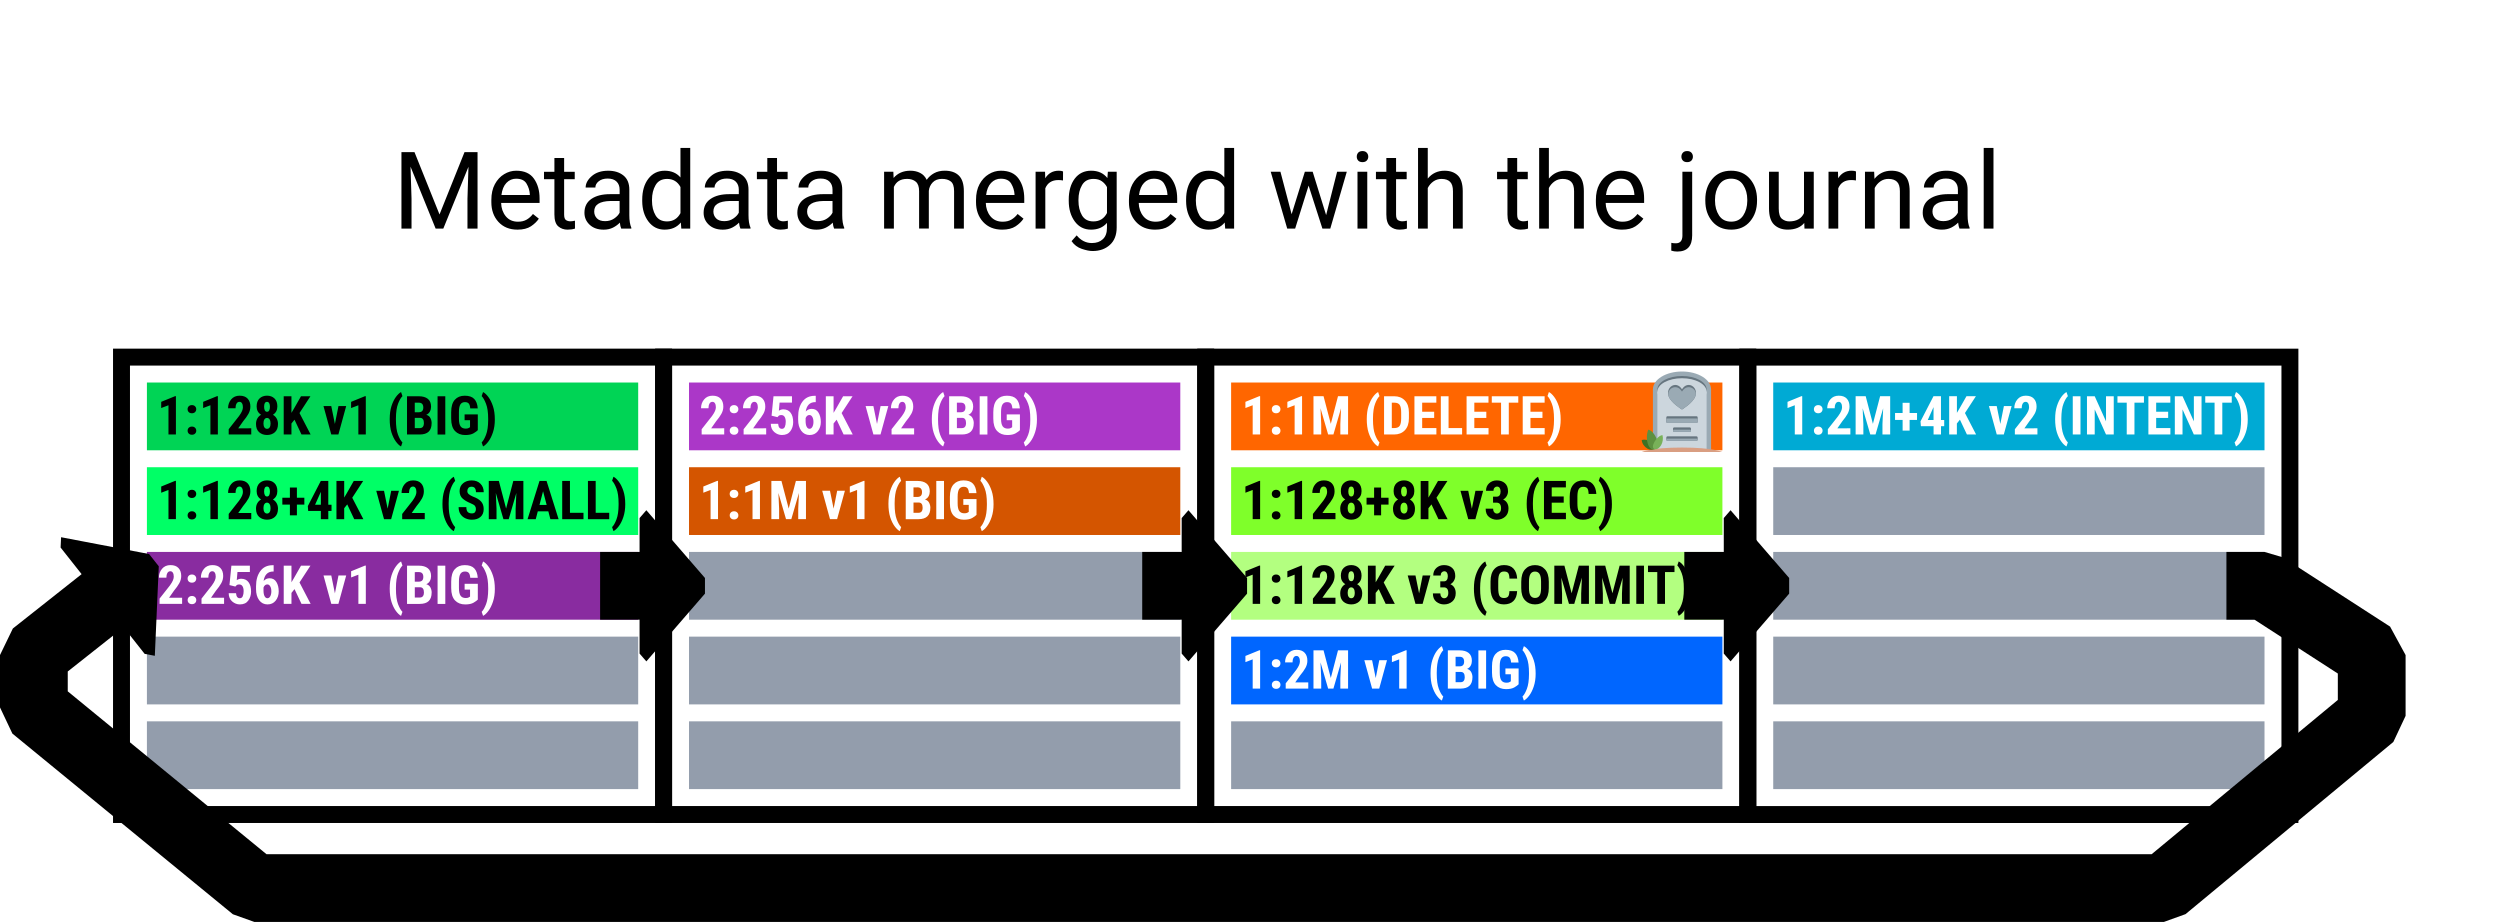 <?xml version="1.0" encoding="UTF-8" standalone="no"?>
<!-- Created with Inkscape (http://www.inkscape.org/) -->

<svg
   width="147.573mm"
   height="54.421mm"
   viewBox="0 0 147.573 54.421"
   version="1.1"
   id="svg1"
   xml:space="preserve"
   xmlns="http://www.w3.org/2000/svg"
   xmlns:svg="http://www.w3.org/2000/svg"><defs
     id="defs1"><marker
       style="overflow:visible"
       id="Triangle"
       refX="0"
       refY="0"
       orient="auto-start-reverse"
       markerWidth="0.2"
       markerHeight="0.4"
       viewBox="0 0 1 1"
       preserveAspectRatio="none"><path
         transform="scale(0.5)"
         style="fill:context-stroke;fill-rule:evenodd;stroke:context-stroke;stroke-width:1pt"
         d="M 5.77,0 -2.88,5 V -5 Z"
         id="path135" /></marker></defs><g
     id="layer1"
     transform="translate(106.245,-352.12)"><path
       id="path31"
       style="fill:none;stroke:#000000;stroke-width:1;stroke-dasharray:none;stroke-opacity:1"
       d="m -99.073,373.2 h 32 v 27 h -32 z" /><path
       id="path62"
       style="fill:none;stroke:#000000;stroke-width:1;stroke-dasharray:none;stroke-opacity:1"
       d="m -67.073,373.2 h 32 v 27 h -32 z" /><rect
       style="opacity:1;fill:#939dac;fill-opacity:1;stroke:none;stroke-width:1.041;stroke-dasharray:none"
       id="rect82"
       width="29"
       height="4"
       x="-1.573"
       y="379.7" /><rect
       style="opacity:1;fill:#939dac;fill-opacity:1;stroke:none;stroke-width:1.041;stroke-dasharray:none"
       id="rect83"
       width="29"
       height="4"
       x="-1.573"
       y="384.7" /><path
       id="path82"
       style="fill:none;stroke:#000000;stroke-width:1;stroke-dasharray:none;stroke-opacity:1"
       d="M -3.073,373.2 H 28.927 v 27 H -3.073 Z" /><path
       id="path67"
       style="fill:none;stroke:#000000;stroke-width:1;stroke-dasharray:none;stroke-opacity:1"
       d="m -35.073,373.2 h 32 v 27 H -35.073 Z" /><rect
       style="opacity:1;fill:#00d455;fill-opacity:1;stroke:none;stroke-width:1.041;stroke-dasharray:none"
       id="rect52"
       width="29"
       height="4"
       x="-97.573"
       y="374.7" /><path
       d="m -95.861,375.506 v 2.26 h -0.439 v -1.724 l -0.429,0.164 v -0.366 l 0.822,-0.335 z m 0.691,2.037 q 0,-0.104 0.068,-0.172 0.07,-0.07 0.188,-0.07 0.116,0 0.184,0.07 0.07,0.068 0.07,0.172 0,0.102 -0.07,0.172 -0.068,0.068 -0.184,0.068 -0.118,0 -0.188,-0.068 -0.068,-0.07 -0.068,-0.172 z m -0.002,-1.268 q 0,-0.104 0.068,-0.172 0.07,-0.07 0.188,-0.07 0.116,0 0.184,0.07 0.07,0.068 0.07,0.172 0,0.102 -0.07,0.172 -0.068,0.068 -0.184,0.068 -0.118,0 -0.188,-0.068 -0.068,-0.07 -0.068,-0.172 z m 1.787,-0.769 v 2.26 h -0.439 v -1.724 l -0.429,0.164 v -0.366 l 0.822,-0.335 z m 1.972,1.896 v 0.364 h -1.332 v -0.31 l 0.611,-0.777 q 0.13,-0.181 0.178,-0.299 0.05,-0.119 0.05,-0.219 0,-0.149 -0.053,-0.234 -0.053,-0.087 -0.149,-0.087 -0.118,0 -0.177,0.109 -0.057,0.107 -0.057,0.27 h -0.44 q 0,-0.304 0.183,-0.522 0.183,-0.22 0.499,-0.22 0.31,0 0.471,0.172 0.163,0.171 0.163,0.47 0,0.226 -0.115,0.431 -0.113,0.203 -0.312,0.439 l -0.29,0.414 z m 1.578,-0.256 q 0,0.321 -0.183,0.487 -0.183,0.164 -0.464,0.164 -0.279,0 -0.465,-0.164 -0.186,-0.166 -0.186,-0.487 0,-0.188 0.081,-0.327 0.082,-0.14 0.22,-0.217 -0.264,-0.161 -0.264,-0.493 0,-0.307 0.172,-0.47 0.174,-0.163 0.44,-0.163 0.27,0 0.44,0.163 0.171,0.163 0.171,0.47 0,0.332 -0.262,0.495 0.138,0.077 0.219,0.217 0.081,0.14 0.081,0.326 z m -0.476,-1.015 q 0,-0.13 -0.043,-0.209 -0.042,-0.081 -0.129,-0.081 -0.172,0 -0.172,0.29 0,0.133 0.043,0.215 0.043,0.081 0.13,0.081 0.087,0 0.129,-0.081 0.042,-0.082 0.042,-0.215 z m 0.037,0.983 q 0,-0.15 -0.057,-0.236 -0.056,-0.087 -0.153,-0.087 -0.098,0 -0.153,0.087 -0.056,0.085 -0.056,0.236 0,0.149 0.056,0.234 0.056,0.085 0.157,0.085 0.101,0 0.153,-0.085 0.054,-0.085 0.054,-0.234 z m 1.825,0.653 -0.412,-0.873 -0.18,0.225 v 0.648 h -0.457 v -2.257 h 0.457 v 0.981 l 0.144,-0.242 0.42,-0.739 h 0.557 l -0.646,0.992 0.657,1.265 z m 2.639,-1.677 -0.46,1.677 h -0.42 l -0.46,-1.677 h 0.459 l 0.214,1.056 0.211,-1.056 z m 1.158,-0.583 v 2.26 h -0.439 v -1.724 l -0.429,0.164 v -0.366 l 0.822,-0.335 z m 1.412,1.343 q 0,-0.437 0.105,-0.764 0.107,-0.327 0.262,-0.536 0.155,-0.209 0.302,-0.287 l 0.082,0.243 q -0.136,0.129 -0.259,0.446 -0.122,0.316 -0.126,0.864 v 0.073 q 0,0.567 0.122,0.89 0.124,0.324 0.262,0.456 l -0.082,0.239 q -0.147,-0.077 -0.302,-0.287 -0.155,-0.208 -0.262,-0.535 -0.105,-0.329 -0.105,-0.801 z m 2.473,0.253 q 0,0.33 -0.175,0.498 -0.174,0.166 -0.524,0.167 h -0.753 v -2.257 h 0.698 q 0.338,0 0.529,0.152 0.192,0.15 0.192,0.467 0,0.153 -0.068,0.282 -0.067,0.129 -0.215,0.194 0.174,0.05 0.245,0.192 0.073,0.143 0.073,0.305 z m -0.995,-1.212 v 0.564 h 0.236 q 0.268,0 0.268,-0.278 0,-0.281 -0.253,-0.287 z m 0.54,1.208 q 0,-0.304 -0.215,-0.313 h -0.324 v 0.605 h 0.29 q 0.133,0 0.191,-0.082 0.059,-0.084 0.059,-0.209 z m 1.262,-1.587 v 2.257 h -0.456 v -2.257 z m 1.919,1.07 v 0.932 q -0.071,0.076 -0.248,0.181 -0.177,0.105 -0.495,0.105 -0.377,0 -0.603,-0.237 -0.225,-0.239 -0.225,-0.73 v -0.383 q 0,-0.493 0.215,-0.732 0.215,-0.239 0.584,-0.239 0.383,0 0.563,0.192 0.18,0.191 0.206,0.558 h -0.442 q -0.019,-0.212 -0.091,-0.291 -0.071,-0.081 -0.223,-0.081 -0.177,0 -0.265,0.132 -0.088,0.132 -0.09,0.445 v 0.398 q 0,0.321 0.098,0.456 0.098,0.133 0.299,0.133 0.121,0 0.175,-0.033 l 0.084,-0.05 v -0.414 h -0.321 v -0.344 z m 1.005,0.305 q 0,0.42 -0.11,0.75 -0.109,0.33 -0.27,0.544 -0.161,0.215 -0.315,0.293 l -0.082,-0.239 q 0.135,-0.129 0.257,-0.448 0.124,-0.319 0.127,-0.867 v -0.073 q 0,-0.567 -0.127,-0.891 -0.126,-0.324 -0.257,-0.454 l 0.082,-0.239 q 0.153,0.077 0.315,0.293 0.161,0.215 0.27,0.544 0.11,0.327 0.11,0.786 z"
       id="text81"
       style="font-weight:bold;font-size:3.175px;line-height:125%;font-family:'Roboto Condensed';-inkscape-font-specification:'Roboto Condensed,  Bold';letter-spacing:0px;word-spacing:0px;stroke-width:0.265px"
       aria-label="1:128K v1 (BIG)" /><rect
       style="opacity:1;fill:#00ff66;fill-opacity:1;stroke:none;stroke-width:1.041;stroke-dasharray:none"
       id="rect58"
       width="29"
       height="4"
       x="-97.573"
       y="379.7" /><path
       d="m -95.861,380.506 v 2.26 h -0.439 v -1.724 l -0.429,0.164 v -0.366 l 0.822,-0.335 z m 0.691,2.037 q 0,-0.104 0.068,-0.172 0.07,-0.07 0.188,-0.07 0.116,0 0.184,0.07 0.07,0.068 0.07,0.172 0,0.102 -0.07,0.172 -0.068,0.068 -0.184,0.068 -0.118,0 -0.188,-0.068 -0.068,-0.07 -0.068,-0.172 z m -0.002,-1.268 q 0,-0.104 0.068,-0.172 0.07,-0.07 0.188,-0.07 0.116,0 0.184,0.07 0.07,0.068 0.07,0.172 0,0.102 -0.07,0.172 -0.068,0.068 -0.184,0.068 -0.118,0 -0.188,-0.068 -0.068,-0.07 -0.068,-0.172 z m 1.787,-0.769 v 2.26 h -0.439 v -1.724 l -0.429,0.164 v -0.366 l 0.822,-0.335 z m 1.972,1.896 v 0.364 h -1.332 v -0.31 l 0.611,-0.777 q 0.13,-0.181 0.178,-0.299 0.05,-0.119 0.05,-0.219 0,-0.149 -0.053,-0.234 -0.053,-0.087 -0.149,-0.087 -0.118,0 -0.177,0.109 -0.057,0.107 -0.057,0.27 h -0.44 q 0,-0.304 0.183,-0.522 0.183,-0.22 0.499,-0.22 0.31,0 0.471,0.172 0.163,0.171 0.163,0.47 0,0.226 -0.115,0.431 -0.113,0.203 -0.312,0.439 l -0.29,0.414 z m 1.578,-0.256 q 0,0.321 -0.183,0.487 -0.183,0.164 -0.464,0.164 -0.279,0 -0.465,-0.164 -0.186,-0.166 -0.186,-0.487 0,-0.188 0.081,-0.327 0.082,-0.14 0.22,-0.217 -0.264,-0.161 -0.264,-0.493 0,-0.307 0.172,-0.47 0.174,-0.163 0.44,-0.163 0.27,0 0.44,0.163 0.171,0.163 0.171,0.47 0,0.332 -0.262,0.495 0.138,0.077 0.219,0.217 0.081,0.14 0.081,0.326 z m -0.476,-1.015 q 0,-0.13 -0.043,-0.209 -0.042,-0.081 -0.129,-0.081 -0.172,0 -0.172,0.29 0,0.133 0.043,0.215 0.043,0.081 0.13,0.081 0.087,0 0.129,-0.081 0.042,-0.082 0.042,-0.215 z m 0.037,0.983 q 0,-0.15 -0.057,-0.236 -0.056,-0.087 -0.153,-0.087 -0.098,0 -0.153,0.087 -0.056,0.085 -0.056,0.236 0,0.149 0.056,0.234 0.056,0.085 0.157,0.085 0.101,0 0.153,-0.085 0.054,-0.085 0.054,-0.234 z m 1.994,-0.206 h -0.439 v 0.633 h -0.414 v -0.633 h -0.446 v -0.408 h 0.446 v -0.603 h 0.414 v 0.603 h 0.439 z m 0.206,0.085 0.766,-1.484 h 0.442 v 1.405 h 0.191 v 0.364 h -0.191 v 0.488 h -0.439 v -0.488 h -0.749 z m 0.428,-0.079 h 0.341 v -0.758 l -0.011,0.02 z m 2.311,0.853 -0.412,-0.873 -0.18,0.225 v 0.648 h -0.457 v -2.257 h 0.457 v 0.981 l 0.144,-0.242 0.42,-0.739 h 0.557 l -0.646,0.992 0.657,1.265 z m 2.639,-1.677 -0.46,1.677 h -0.42 l -0.46,-1.677 h 0.459 l 0.214,1.056 0.211,-1.056 z m 1.524,1.313 v 0.364 h -1.332 v -0.31 l 0.611,-0.777 q 0.13,-0.181 0.178,-0.299 0.05,-0.119 0.05,-0.219 0,-0.149 -0.053,-0.234 -0.053,-0.087 -0.149,-0.087 -0.118,0 -0.177,0.109 -0.057,0.107 -0.057,0.27 h -0.44 q 0,-0.304 0.183,-0.522 0.183,-0.22 0.499,-0.22 0.31,0 0.471,0.172 0.163,0.171 0.163,0.47 0,0.226 -0.115,0.431 -0.113,0.203 -0.312,0.439 l -0.29,0.414 z m 1.046,-0.553 q 0,-0.437 0.105,-0.764 0.107,-0.327 0.262,-0.536 0.155,-0.209 0.302,-0.287 l 0.082,0.243 q -0.136,0.129 -0.259,0.446 -0.122,0.316 -0.126,0.864 v 0.073 q 0,0.567 0.122,0.89 0.124,0.324 0.262,0.456 l -0.082,0.239 q -0.147,-0.077 -0.302,-0.287 -0.155,-0.208 -0.262,-0.535 -0.105,-0.329 -0.105,-0.801 z m 1.975,0.324 q 0,-0.116 -0.057,-0.191 -0.056,-0.076 -0.296,-0.174 -0.24,-0.098 -0.42,-0.248 -0.191,-0.16 -0.191,-0.451 0,-0.285 0.2,-0.457 0.2,-0.174 0.515,-0.174 0.324,0 0.516,0.195 0.194,0.195 0.194,0.501 h -0.456 q 0,-0.141 -0.062,-0.233 -0.06,-0.091 -0.2,-0.091 -0.129,0 -0.191,0.076 -0.06,0.076 -0.06,0.184 0,0.11 0.091,0.184 0.093,0.074 0.245,0.141 0.316,0.113 0.473,0.284 0.157,0.171 0.157,0.45 0,0.298 -0.188,0.464 -0.188,0.164 -0.51,0.164 -0.194,0 -0.374,-0.079 -0.178,-0.079 -0.293,-0.243 -0.115,-0.164 -0.115,-0.422 h 0.457 q 0,0.205 0.081,0.288 0.082,0.084 0.243,0.084 0.132,0 0.186,-0.071 0.054,-0.073 0.054,-0.181 z m 1.781,-0.033 0.425,-1.631 h 0.595 v 2.257 h -0.457 v -0.611 l 0.042,-0.935 -0.45,1.546 h -0.312 l -0.45,-1.546 0.042,0.935 v 0.611 h -0.457 v -2.257 h 0.595 z m 1.267,0.626 0.705,-2.257 h 0.417 l 0.71,2.257 h -0.485 l -0.121,-0.462 h -0.622 l -0.121,0.462 z m 0.704,-0.842 h 0.423 l -0.212,-0.806 z m 2.597,0.464 v 0.378 h -1.256 v -2.257 h 0.457 v 1.879 z m 1.519,0 v 0.378 h -1.256 v -2.257 h 0.457 v 1.879 z m 0.946,-0.504 q 0,0.42 -0.11,0.75 -0.109,0.33 -0.27,0.544 -0.161,0.215 -0.315,0.293 l -0.082,-0.239 q 0.135,-0.129 0.257,-0.448 0.124,-0.319 0.127,-0.867 v -0.073 q 0,-0.567 -0.127,-0.891 -0.126,-0.324 -0.257,-0.454 l 0.082,-0.239 q 0.153,0.077 0.315,0.293 0.161,0.215 0.27,0.544 0.11,0.327 0.11,0.786 z"
       id="text58"
       style="font-weight:bold;font-size:3.175px;line-height:125%;font-family:'Roboto Condensed';-inkscape-font-specification:'Roboto Condensed,  Bold';letter-spacing:0px;word-spacing:0px;stroke-width:0.265px"
       aria-label="1:128+4K v2 (SMALL)" /><rect
       style="opacity:1;fill:#892ca0;fill-opacity:1;stroke:none;stroke-width:1.041;stroke-dasharray:none"
       id="rect59"
       width="29"
       height="4"
       x="-97.573"
       y="384.7" /><path
       d="m -95.495,387.402 v 0.364 h -1.332 v -0.31 l 0.611,-0.777 q 0.13,-0.181 0.178,-0.299 0.05,-0.119 0.05,-0.219 0,-0.149 -0.053,-0.234 -0.053,-0.087 -0.149,-0.087 -0.118,0 -0.177,0.109 -0.057,0.107 -0.057,0.27 h -0.44 q 0,-0.304 0.183,-0.522 0.183,-0.22 0.499,-0.22 0.31,0 0.471,0.172 0.163,0.171 0.163,0.47 0,0.226 -0.115,0.431 -0.113,0.203 -0.312,0.439 l -0.29,0.414 z m 0.326,0.141 q 0,-0.104 0.068,-0.172 0.07,-0.07 0.188,-0.07 0.116,0 0.184,0.07 0.07,0.068 0.07,0.172 0,0.102 -0.07,0.172 -0.068,0.068 -0.184,0.068 -0.118,0 -0.188,-0.068 -0.068,-0.07 -0.068,-0.172 z m -0.002,-1.268 q 0,-0.104 0.068,-0.172 0.07,-0.07 0.188,-0.07 0.116,0 0.184,0.07 0.07,0.068 0.07,0.172 0,0.102 -0.07,0.172 -0.068,0.068 -0.184,0.068 -0.118,0 -0.188,-0.068 -0.068,-0.07 -0.068,-0.172 z m 2.153,1.127 v 0.364 h -1.332 v -0.31 l 0.611,-0.777 q 0.13,-0.181 0.178,-0.299 0.05,-0.119 0.05,-0.219 0,-0.149 -0.053,-0.234 -0.053,-0.087 -0.149,-0.087 -0.118,0 -0.177,0.109 -0.057,0.107 -0.057,0.27 h -0.44 q 0,-0.304 0.183,-0.522 0.183,-0.22 0.499,-0.22 0.31,0 0.471,0.172 0.163,0.171 0.163,0.47 0,0.226 -0.115,0.431 -0.113,0.203 -0.312,0.439 l -0.29,0.414 z m 0.668,-0.657 -0.349,-0.088 0.113,-1.147 h 1.091 v 0.375 h -0.732 l -0.042,0.482 q 0.121,-0.084 0.262,-0.084 0.281,0 0.431,0.2 0.152,0.2 0.152,0.558 0,0.301 -0.164,0.529 -0.163,0.228 -0.498,0.228 -0.25,0 -0.453,-0.174 -0.203,-0.174 -0.206,-0.487 h 0.434 q 0.022,0.296 0.223,0.296 0.124,0 0.174,-0.121 0.051,-0.122 0.051,-0.298 0,-0.177 -0.065,-0.285 -0.064,-0.109 -0.202,-0.109 -0.095,0 -0.143,0.04 -0.048,0.039 -0.079,0.084 z m 2.558,0.278 q 0,0.329 -0.18,0.552 -0.178,0.223 -0.481,0.223 -0.31,0 -0.495,-0.25 -0.183,-0.251 -0.183,-0.65 v -0.175 q 0,-0.546 0.251,-0.89 0.253,-0.346 0.721,-0.349 h 0.067 v 0.372 h -0.022 q -0.253,0 -0.395,0.149 -0.141,0.149 -0.174,0.409 0.143,-0.16 0.352,-0.16 0.27,0 0.403,0.226 0.135,0.226 0.135,0.541 z m -0.899,-0.064 q 0,0.237 0.064,0.355 0.064,0.118 0.166,0.118 0.105,0 0.169,-0.115 0.064,-0.116 0.064,-0.291 0,-0.18 -0.065,-0.293 -0.065,-0.115 -0.172,-0.115 -0.084,0 -0.141,0.053 -0.056,0.053 -0.084,0.129 z m 2.243,0.808 -0.412,-0.873 -0.18,0.225 v 0.648 h -0.457 v -2.257 h 0.457 v 0.981 l 0.144,-0.242 0.42,-0.739 h 0.557 l -0.646,0.992 0.657,1.265 z m 2.639,-1.677 -0.46,1.677 h -0.42 l -0.46,-1.677 h 0.459 l 0.214,1.056 0.211,-1.056 z m 1.158,-0.583 v 2.26 h -0.439 v -1.724 l -0.429,0.164 v -0.366 l 0.822,-0.335 z m 1.412,1.343 q 0,-0.437 0.105,-0.764 0.107,-0.327 0.262,-0.536 0.155,-0.209 0.302,-0.287 l 0.082,0.243 q -0.136,0.129 -0.259,0.446 -0.122,0.316 -0.126,0.864 v 0.073 q 0,0.567 0.122,0.89 0.124,0.324 0.262,0.456 l -0.082,0.239 q -0.147,-0.077 -0.302,-0.287 -0.155,-0.208 -0.262,-0.535 -0.105,-0.329 -0.105,-0.801 z m 2.473,0.253 q 0,0.33 -0.175,0.498 -0.174,0.166 -0.524,0.167 h -0.753 v -2.257 h 0.698 q 0.338,0 0.529,0.152 0.192,0.15 0.192,0.467 0,0.153 -0.068,0.282 -0.067,0.129 -0.215,0.194 0.174,0.05 0.245,0.192 0.073,0.143 0.073,0.305 z m -0.995,-1.212 v 0.564 h 0.236 q 0.268,0 0.268,-0.278 0,-0.281 -0.253,-0.287 z m 0.54,1.208 q 0,-0.304 -0.215,-0.313 h -0.324 v 0.605 h 0.29 q 0.133,0 0.191,-0.082 0.059,-0.084 0.059,-0.209 z m 1.262,-1.587 v 2.257 h -0.456 v -2.257 z m 1.919,1.07 v 0.932 q -0.071,0.076 -0.248,0.181 -0.177,0.105 -0.495,0.105 -0.377,0 -0.603,-0.237 -0.225,-0.239 -0.225,-0.73 v -0.383 q 0,-0.493 0.215,-0.732 0.215,-0.239 0.584,-0.239 0.383,0 0.563,0.192 0.18,0.191 0.206,0.558 h -0.442 q -0.019,-0.212 -0.091,-0.291 -0.071,-0.081 -0.223,-0.081 -0.177,0 -0.265,0.132 -0.088,0.132 -0.09,0.445 v 0.398 q 0,0.321 0.098,0.456 0.098,0.133 0.299,0.133 0.121,0 0.175,-0.033 l 0.084,-0.05 v -0.414 h -0.321 v -0.344 z m 1.005,0.305 q 0,0.42 -0.11,0.75 -0.109,0.33 -0.27,0.544 -0.161,0.215 -0.315,0.293 l -0.082,-0.239 q 0.135,-0.129 0.257,-0.448 0.124,-0.319 0.127,-0.867 v -0.073 q 0,-0.567 -0.127,-0.891 -0.126,-0.324 -0.257,-0.454 l 0.082,-0.239 q 0.153,0.077 0.315,0.293 0.161,0.215 0.27,0.544 0.11,0.327 0.11,0.786 z"
       id="text59"
       style="font-weight:bold;font-size:3.175px;line-height:125%;font-family:'Roboto Condensed';-inkscape-font-specification:'Roboto Condensed,  Bold';letter-spacing:0px;word-spacing:0px;fill:#ffffff;stroke-width:0.265px"
       aria-label="2:256K v1 (BIG)" /><rect
       style="opacity:1;fill:#939dac;fill-opacity:1;stroke:none;stroke-width:1.041;stroke-dasharray:none"
       id="rect60"
       width="29"
       height="4"
       x="-97.573"
       y="389.7" /><rect
       style="opacity:1;fill:#939dac;fill-opacity:1;stroke:none;stroke-width:1.041;stroke-dasharray:none"
       id="rect61"
       width="29"
       height="4"
       x="-97.573"
       y="394.7" /><rect
       style="opacity:1;fill:#ab37c8;fill-opacity:1;stroke:none;stroke-width:1.041;stroke-dasharray:none"
       id="rect62"
       width="29"
       height="4"
       x="-65.573"
       y="374.7" /><path
       d="m -63.495,377.402 v 0.364 h -1.332 v -0.31 l 0.611,-0.777 q 0.13,-0.181 0.178,-0.299 0.05,-0.119 0.05,-0.219 0,-0.149 -0.053,-0.234 -0.053,-0.087 -0.149,-0.087 -0.118,0 -0.177,0.109 -0.057,0.107 -0.057,0.27 h -0.44 q 0,-0.304 0.183,-0.522 0.183,-0.22 0.499,-0.22 0.31,0 0.471,0.172 0.163,0.171 0.163,0.47 0,0.226 -0.115,0.431 -0.113,0.203 -0.312,0.439 l -0.29,0.414 z m 0.326,0.141 q 0,-0.104 0.068,-0.172 0.07,-0.07 0.188,-0.07 0.116,0 0.184,0.07 0.07,0.068 0.07,0.172 0,0.102 -0.07,0.172 -0.068,0.068 -0.184,0.068 -0.118,0 -0.188,-0.068 -0.068,-0.07 -0.068,-0.172 z m -0.002,-1.268 q 0,-0.104 0.068,-0.172 0.07,-0.07 0.188,-0.07 0.116,0 0.184,0.07 0.07,0.068 0.07,0.172 0,0.102 -0.07,0.172 -0.068,0.068 -0.184,0.068 -0.118,0 -0.188,-0.068 -0.068,-0.07 -0.068,-0.172 z m 2.153,1.127 v 0.364 h -1.332 v -0.31 l 0.611,-0.777 q 0.13,-0.181 0.178,-0.299 0.05,-0.119 0.05,-0.219 0,-0.149 -0.053,-0.234 -0.053,-0.087 -0.149,-0.087 -0.118,0 -0.177,0.109 -0.057,0.107 -0.057,0.27 h -0.44 q 0,-0.304 0.183,-0.522 0.183,-0.22 0.499,-0.22 0.31,0 0.471,0.172 0.163,0.171 0.163,0.47 0,0.226 -0.115,0.431 -0.113,0.203 -0.312,0.439 l -0.29,0.414 z m 0.668,-0.657 -0.349,-0.088 0.113,-1.147 h 1.091 v 0.375 h -0.732 l -0.042,0.482 q 0.121,-0.084 0.262,-0.084 0.281,0 0.431,0.2 0.152,0.2 0.152,0.558 0,0.301 -0.164,0.529 -0.163,0.228 -0.498,0.228 -0.25,0 -0.453,-0.174 -0.203,-0.174 -0.206,-0.487 h 0.434 q 0.022,0.296 0.223,0.296 0.124,0 0.174,-0.121 0.051,-0.122 0.051,-0.298 0,-0.177 -0.065,-0.285 -0.064,-0.109 -0.202,-0.109 -0.095,0 -0.143,0.04 -0.048,0.039 -0.079,0.084 z m 2.558,0.278 q 0,0.329 -0.18,0.552 -0.178,0.223 -0.481,0.223 -0.31,0 -0.495,-0.25 -0.183,-0.251 -0.183,-0.65 v -0.175 q 0,-0.546 0.251,-0.89 0.253,-0.346 0.721,-0.349 h 0.067 v 0.372 h -0.022 q -0.253,0 -0.395,0.149 -0.141,0.149 -0.174,0.409 0.143,-0.16 0.352,-0.16 0.27,0 0.403,0.226 0.135,0.226 0.135,0.541 z m -0.899,-0.064 q 0,0.237 0.064,0.355 0.064,0.118 0.166,0.118 0.105,0 0.169,-0.115 0.064,-0.116 0.064,-0.291 0,-0.18 -0.065,-0.293 -0.065,-0.115 -0.172,-0.115 -0.084,0 -0.141,0.053 -0.056,0.053 -0.084,0.129 z m 2.243,0.808 -0.412,-0.873 -0.18,0.225 v 0.648 h -0.457 v -2.257 h 0.457 v 0.981 l 0.144,-0.242 0.42,-0.739 h 0.557 l -0.646,0.992 0.657,1.265 z m 2.639,-1.677 -0.46,1.677 h -0.42 l -0.46,-1.677 h 0.459 l 0.214,1.056 0.211,-1.056 z m 1.524,1.313 v 0.364 h -1.332 v -0.31 l 0.611,-0.777 q 0.13,-0.181 0.178,-0.299 0.05,-0.119 0.05,-0.219 0,-0.149 -0.053,-0.234 -0.053,-0.087 -0.149,-0.087 -0.118,0 -0.177,0.109 -0.057,0.107 -0.057,0.27 h -0.44 q 0,-0.304 0.183,-0.522 0.183,-0.22 0.499,-0.22 0.31,0 0.471,0.172 0.163,0.171 0.163,0.47 0,0.226 -0.115,0.431 -0.113,0.203 -0.312,0.439 l -0.29,0.414 z m 1.046,-0.553 q 0,-0.437 0.105,-0.764 0.107,-0.327 0.262,-0.536 0.155,-0.209 0.302,-0.287 l 0.082,0.243 q -0.136,0.129 -0.259,0.446 -0.122,0.316 -0.126,0.864 v 0.073 q 0,0.567 0.122,0.89 0.124,0.324 0.262,0.456 l -0.082,0.239 q -0.147,-0.077 -0.302,-0.287 -0.155,-0.208 -0.262,-0.535 -0.105,-0.329 -0.105,-0.801 z m 2.473,0.253 q 0,0.33 -0.175,0.498 -0.174,0.166 -0.524,0.167 h -0.753 v -2.257 h 0.698 q 0.338,0 0.529,0.152 0.192,0.15 0.192,0.467 0,0.153 -0.068,0.282 -0.067,0.129 -0.215,0.194 0.174,0.05 0.245,0.192 0.073,0.143 0.073,0.305 z m -0.995,-1.212 v 0.564 h 0.236 q 0.268,0 0.268,-0.278 0,-0.281 -0.253,-0.287 z m 0.54,1.208 q 0,-0.304 -0.215,-0.313 h -0.324 v 0.605 h 0.29 q 0.133,0 0.191,-0.082 0.059,-0.084 0.059,-0.209 z m 1.262,-1.587 v 2.257 h -0.456 v -2.257 z m 1.919,1.07 v 0.932 q -0.071,0.076 -0.248,0.181 -0.177,0.105 -0.495,0.105 -0.377,0 -0.603,-0.237 -0.225,-0.239 -0.225,-0.73 v -0.383 q 0,-0.493 0.215,-0.732 0.215,-0.239 0.584,-0.239 0.383,0 0.563,0.192 0.18,0.191 0.206,0.558 h -0.442 q -0.019,-0.212 -0.091,-0.291 -0.071,-0.081 -0.223,-0.081 -0.177,0 -0.265,0.132 -0.088,0.132 -0.09,0.445 v 0.398 q 0,0.321 0.098,0.456 0.098,0.133 0.299,0.133 0.121,0 0.175,-0.033 l 0.084,-0.05 v -0.414 h -0.321 v -0.344 z m 1.005,0.305 q 0,0.42 -0.11,0.75 -0.109,0.33 -0.27,0.544 -0.161,0.215 -0.315,0.293 l -0.082,-0.239 q 0.135,-0.129 0.257,-0.448 0.124,-0.319 0.127,-0.867 v -0.073 q 0,-0.567 -0.127,-0.891 -0.126,-0.324 -0.257,-0.454 l 0.082,-0.239 q 0.153,0.077 0.315,0.293 0.161,0.215 0.27,0.544 0.11,0.327 0.11,0.786 z"
       id="text62"
       style="font-weight:bold;font-size:3.175px;line-height:125%;font-family:'Roboto Condensed';-inkscape-font-specification:'Roboto Condensed,  Bold';letter-spacing:0px;word-spacing:0px;fill:#ffffff;stroke-width:0.265px"
       aria-label="2:256K v2 (BIG)" /><rect
       style="opacity:1;fill:#d45500;fill-opacity:1;stroke:none;stroke-width:1.041;stroke-dasharray:none"
       id="rect63"
       width="29"
       height="4"
       x="-65.573"
       y="379.7" /><path
       d="m -63.861,380.506 v 2.26 h -0.439 v -1.724 l -0.429,0.164 v -0.366 l 0.822,-0.335 z m 0.691,2.037 q 0,-0.104 0.068,-0.172 0.07,-0.07 0.188,-0.07 0.116,0 0.184,0.07 0.07,0.068 0.07,0.172 0,0.102 -0.07,0.172 -0.068,0.068 -0.184,0.068 -0.118,0 -0.188,-0.068 -0.068,-0.07 -0.068,-0.172 z m -0.002,-1.268 q 0,-0.104 0.068,-0.172 0.07,-0.07 0.188,-0.07 0.116,0 0.184,0.07 0.07,0.068 0.07,0.172 0,0.102 -0.07,0.172 -0.068,0.068 -0.184,0.068 -0.118,0 -0.188,-0.068 -0.068,-0.07 -0.068,-0.172 z m 1.787,-0.769 v 2.26 h -0.439 v -1.724 l -0.429,0.164 v -0.366 l 0.822,-0.335 z m 1.696,1.634 0.425,-1.631 h 0.595 v 2.257 h -0.457 v -0.611 l 0.042,-0.935 -0.45,1.546 h -0.312 l -0.45,-1.546 0.042,0.935 v 0.611 h -0.457 v -2.257 h 0.595 z m 3.318,-1.051 -0.46,1.677 h -0.42 l -0.46,-1.677 h 0.459 l 0.214,1.056 0.211,-1.056 z m 1.158,-0.583 v 2.26 h -0.439 v -1.724 l -0.429,0.164 v -0.366 l 0.822,-0.335 z m 1.412,1.343 q 0,-0.437 0.105,-0.764 0.107,-0.327 0.262,-0.536 0.155,-0.209 0.302,-0.287 l 0.082,0.243 q -0.136,0.129 -0.259,0.446 -0.122,0.316 -0.126,0.864 v 0.073 q 0,0.567 0.122,0.89 0.124,0.324 0.262,0.456 l -0.082,0.239 q -0.147,-0.077 -0.302,-0.287 -0.155,-0.208 -0.262,-0.535 -0.105,-0.329 -0.105,-0.801 z m 2.473,0.253 q 0,0.33 -0.175,0.498 -0.174,0.166 -0.524,0.167 h -0.753 v -2.257 h 0.698 q 0.338,0 0.529,0.152 0.192,0.15 0.192,0.467 0,0.153 -0.068,0.282 -0.067,0.129 -0.215,0.194 0.174,0.05 0.245,0.192 0.073,0.143 0.073,0.305 z m -0.995,-1.212 v 0.564 h 0.236 q 0.268,0 0.268,-0.278 0,-0.281 -0.253,-0.287 z m 0.54,1.208 q 0,-0.304 -0.215,-0.313 h -0.324 v 0.605 h 0.29 q 0.133,0 0.191,-0.082 0.059,-0.084 0.059,-0.209 z m 1.262,-1.587 v 2.257 h -0.456 v -2.257 z m 1.919,1.07 v 0.932 q -0.071,0.076 -0.248,0.181 -0.177,0.105 -0.495,0.105 -0.377,0 -0.603,-0.237 -0.225,-0.239 -0.225,-0.73 v -0.383 q 0,-0.493 0.215,-0.732 0.215,-0.239 0.584,-0.239 0.383,0 0.563,0.192 0.18,0.191 0.206,0.558 h -0.442 q -0.019,-0.212 -0.091,-0.291 -0.071,-0.081 -0.223,-0.081 -0.177,0 -0.265,0.132 -0.088,0.132 -0.09,0.445 v 0.398 q 0,0.321 0.098,0.456 0.098,0.133 0.299,0.133 0.121,0 0.175,-0.033 l 0.084,-0.05 v -0.414 h -0.321 v -0.344 z m 1.005,0.305 q 0,0.42 -0.11,0.75 -0.109,0.33 -0.27,0.544 -0.161,0.215 -0.315,0.293 l -0.082,-0.239 q 0.135,-0.129 0.257,-0.448 0.124,-0.319 0.127,-0.867 v -0.073 q 0,-0.567 -0.127,-0.891 -0.126,-0.324 -0.257,-0.454 l 0.082,-0.239 q 0.153,0.077 0.315,0.293 0.161,0.215 0.27,0.544 0.11,0.327 0.11,0.786 z"
       id="text63"
       style="font-weight:bold;font-size:3.175px;line-height:125%;font-family:'Roboto Condensed';-inkscape-font-specification:'Roboto Condensed,  Bold';letter-spacing:0px;word-spacing:0px;fill:#ffffff;stroke-width:0.265px"
       aria-label="1:1M v1 (BIG)" /><rect
       style="opacity:1;fill:#939dac;fill-opacity:1;stroke:none;stroke-width:1.041;stroke-dasharray:none"
       id="rect64"
       width="29"
       height="4"
       x="-65.573"
       y="384.7" /><rect
       style="opacity:1;fill:#939dac;fill-opacity:1;stroke:none;stroke-width:1.041;stroke-dasharray:none"
       id="rect65"
       width="29"
       height="4"
       x="-65.573"
       y="389.7" /><rect
       style="opacity:1;fill:#939dac;fill-opacity:1;stroke:none;stroke-width:1.041;stroke-dasharray:none"
       id="rect66"
       width="29"
       height="4"
       x="-65.573"
       y="394.7" /><path
       style="fill:none;fill-opacity:1;stroke:#000000;stroke-width:4;stroke-linecap:butt;stroke-linejoin:bevel;stroke-dasharray:none;marker-end:url(#Triangle);paint-order:markers fill stroke"
       d="m -70.821,386.7 h 3.748"
       id="path66" /><rect
       style="opacity:1;fill:#ff6600;fill-opacity:1;stroke:none;stroke-width:1.041;stroke-dasharray:none"
       id="rect67"
       width="29"
       height="4"
       x="-33.573"
       y="374.7" /><rect
       style="opacity:1;fill:#0066ff;fill-opacity:1;stroke:none;stroke-width:1.041;stroke-dasharray:none"
       id="rect94"
       width="29"
       height="4"
       x="-33.573"
       y="389.7" /><path
       d="m -31.861,390.506 v 2.26 h -0.439 v -1.724 l -0.429,0.164 v -0.366 l 0.822,-0.335 z m 0.691,2.037 q 0,-0.104 0.068,-0.172 0.07,-0.07 0.188,-0.07 0.116,0 0.184,0.07 0.07,0.068 0.07,0.172 0,0.102 -0.07,0.172 -0.068,0.068 -0.184,0.068 -0.118,0 -0.188,-0.068 -0.068,-0.07 -0.068,-0.172 z m -0.002,-1.268 q 0,-0.104 0.068,-0.172 0.07,-0.07 0.188,-0.07 0.116,0 0.184,0.07 0.07,0.068 0.07,0.172 0,0.102 -0.07,0.172 -0.068,0.068 -0.184,0.068 -0.118,0 -0.188,-0.068 -0.068,-0.07 -0.068,-0.172 z m 2.153,1.127 v 0.364 h -1.332 v -0.31 l 0.611,-0.777 q 0.13,-0.181 0.178,-0.299 0.05,-0.119 0.05,-0.219 0,-0.149 -0.053,-0.234 -0.053,-0.087 -0.149,-0.087 -0.118,0 -0.177,0.109 -0.057,0.107 -0.057,0.27 h -0.44 q 0,-0.304 0.183,-0.522 0.183,-0.22 0.499,-0.22 0.31,0 0.471,0.172 0.163,0.171 0.163,0.47 0,0.226 -0.115,0.431 -0.113,0.203 -0.312,0.439 l -0.29,0.414 z m 1.33,-0.262 0.425,-1.631 h 0.595 v 2.257 h -0.457 v -0.611 l 0.042,-0.935 -0.45,1.546 h -0.312 l -0.45,-1.546 0.042,0.935 v 0.611 h -0.457 v -2.257 h 0.595 z m 3.318,-1.051 -0.46,1.677 h -0.42 l -0.46,-1.677 h 0.459 l 0.214,1.056 0.211,-1.056 z m 1.158,-0.583 v 2.26 h -0.439 v -1.724 l -0.429,0.164 v -0.366 l 0.822,-0.335 z m 1.412,1.343 q 0,-0.437 0.105,-0.764 0.107,-0.327 0.262,-0.536 0.155,-0.209 0.302,-0.287 l 0.082,0.243 q -0.136,0.129 -0.259,0.446 -0.122,0.316 -0.126,0.864 v 0.073 q 0,0.567 0.122,0.89 0.124,0.324 0.262,0.456 l -0.082,0.239 q -0.147,-0.077 -0.302,-0.287 -0.155,-0.208 -0.262,-0.535 -0.105,-0.329 -0.105,-0.801 z m 2.473,0.253 q 0,0.33 -0.175,0.498 -0.174,0.166 -0.524,0.167 h -0.753 v -2.257 h 0.698 q 0.338,0 0.529,0.152 0.192,0.15 0.192,0.467 0,0.153 -0.068,0.282 -0.067,0.129 -0.215,0.194 0.174,0.05 0.245,0.192 0.073,0.143 0.073,0.305 z m -0.995,-1.212 v 0.564 h 0.236 q 0.268,0 0.268,-0.278 0,-0.281 -0.253,-0.287 z m 0.54,1.208 q 0,-0.304 -0.215,-0.313 h -0.324 v 0.605 h 0.29 q 0.133,0 0.191,-0.082 0.059,-0.084 0.059,-0.209 z m 1.262,-1.587 v 2.257 h -0.456 v -2.257 z m 1.919,1.07 v 0.932 q -0.071,0.076 -0.248,0.181 -0.177,0.105 -0.495,0.105 -0.377,0 -0.603,-0.237 -0.225,-0.239 -0.225,-0.73 v -0.383 q 0,-0.493 0.215,-0.732 0.215,-0.239 0.584,-0.239 0.383,0 0.563,0.192 0.18,0.191 0.206,0.558 h -0.442 q -0.019,-0.212 -0.091,-0.291 -0.071,-0.081 -0.223,-0.081 -0.177,0 -0.265,0.132 -0.088,0.132 -0.09,0.445 v 0.398 q 0,0.321 0.098,0.456 0.098,0.133 0.299,0.133 0.121,0 0.175,-0.033 l 0.084,-0.05 v -0.414 h -0.321 v -0.344 z m 1.005,0.305 q 0,0.42 -0.11,0.75 -0.109,0.33 -0.27,0.544 -0.161,0.215 -0.315,0.293 l -0.082,-0.239 q 0.135,-0.129 0.257,-0.448 0.124,-0.319 0.127,-0.867 v -0.073 q 0,-0.567 -0.127,-0.891 -0.126,-0.324 -0.257,-0.454 l 0.082,-0.239 q 0.153,0.077 0.315,0.293 0.161,0.215 0.27,0.544 0.11,0.327 0.11,0.786 z"
       id="text94"
       style="font-weight:bold;font-size:3.175px;line-height:125%;font-family:'Roboto Condensed';-inkscape-font-specification:'Roboto Condensed,  Bold';letter-spacing:0px;word-spacing:0px;fill:#ffffff;stroke-width:0.265px"
       aria-label="1:2M v1 (BIG)" /><path
       d="m -31.861,375.506 v 2.26 h -0.439 v -1.724 l -0.429,0.164 v -0.366 l 0.822,-0.335 z m 0.691,2.037 q 0,-0.104 0.068,-0.172 0.07,-0.07 0.188,-0.07 0.116,0 0.184,0.07 0.07,0.068 0.07,0.172 0,0.102 -0.07,0.172 -0.068,0.068 -0.184,0.068 -0.118,0 -0.188,-0.068 -0.068,-0.07 -0.068,-0.172 z m -0.002,-1.268 q 0,-0.104 0.068,-0.172 0.07,-0.07 0.188,-0.07 0.116,0 0.184,0.07 0.07,0.068 0.07,0.172 0,0.102 -0.07,0.172 -0.068,0.068 -0.184,0.068 -0.118,0 -0.188,-0.068 -0.068,-0.07 -0.068,-0.172 z m 1.787,-0.769 v 2.26 h -0.439 v -1.724 l -0.429,0.164 v -0.366 l 0.822,-0.335 z m 1.696,1.634 0.425,-1.631 h 0.595 v 2.257 h -0.457 v -0.611 l 0.042,-0.935 -0.45,1.546 h -0.312 l -0.45,-1.546 0.042,0.935 v 0.611 h -0.457 v -2.257 h 0.595 z m 2.124,-0.291 q 0,-0.437 0.105,-0.764 0.107,-0.327 0.262,-0.536 0.155,-0.209 0.302,-0.287 l 0.082,0.243 q -0.136,0.129 -0.259,0.446 -0.122,0.316 -0.126,0.864 v 0.073 q 0,0.567 0.122,0.89 0.124,0.324 0.262,0.456 l -0.082,0.239 q -0.147,-0.077 -0.302,-0.287 -0.155,-0.208 -0.262,-0.535 -0.105,-0.329 -0.105,-0.801 z m 1.02,0.918 v -2.257 h 0.597 q 0.392,0 0.631,0.25 0.239,0.25 0.239,0.705 v 0.349 q 0,0.454 -0.239,0.704 -0.239,0.25 -0.636,0.25 z m 0.457,-1.877 v 1.499 h 0.135 q 0.243,0 0.33,-0.133 0.088,-0.133 0.088,-0.442 v -0.352 q 0,-0.304 -0.085,-0.436 -0.084,-0.133 -0.318,-0.136 z m 1.336,1.877 v -2.257 h 1.293 v 0.38 h -0.836 v 0.533 h 0.708 v 0.367 h -0.708 v 0.598 h 0.839 v 0.378 z m 2.814,-0.378 v 0.378 h -1.256 v -2.257 h 0.457 v 1.879 z m 0.264,0.378 v -2.257 h 1.293 v 0.38 h -0.836 v 0.533 h 0.708 v 0.367 h -0.708 v 0.598 h 0.839 v 0.378 z m 1.488,-1.877 v -0.38 h 1.564 v 0.38 h -0.56 v 1.877 h -0.456 v -1.877 z m 1.826,1.877 v -2.257 h 1.293 v 0.38 h -0.836 v 0.533 h 0.708 v 0.367 h -0.708 v 0.598 h 0.839 v 0.378 z m 2.24,-0.882 q 0,0.42 -0.11,0.75 -0.109,0.33 -0.27,0.544 -0.161,0.215 -0.315,0.293 l -0.082,-0.239 q 0.135,-0.129 0.257,-0.448 0.124,-0.319 0.127,-0.867 v -0.073 q 0,-0.567 -0.127,-0.891 -0.126,-0.324 -0.257,-0.454 l 0.082,-0.239 q 0.153,0.077 0.315,0.293 0.161,0.215 0.27,0.544 0.11,0.327 0.11,0.786 z"
       id="text67"
       style="font-weight:bold;font-size:3.175px;line-height:125%;font-family:'Roboto Condensed';-inkscape-font-specification:'Roboto Condensed,  Bold';letter-spacing:0px;word-spacing:0px;fill:#ffffff;stroke-width:0.265px"
       aria-label="1:1M (DELETE)" /><rect
       style="opacity:1;fill:#7fff2a;fill-opacity:1;stroke:none;stroke-width:1.041;stroke-dasharray:none"
       id="rect68"
       width="29"
       height="4"
       x="-33.573"
       y="379.7" /><path
       d="m -31.861,380.506 v 2.26 h -0.439 v -1.724 l -0.429,0.164 v -0.366 l 0.822,-0.335 z m 0.691,2.037 q 0,-0.104 0.068,-0.172 0.07,-0.07 0.188,-0.07 0.116,0 0.184,0.07 0.07,0.068 0.07,0.172 0,0.102 -0.07,0.172 -0.068,0.068 -0.184,0.068 -0.118,0 -0.188,-0.068 -0.068,-0.07 -0.068,-0.172 z m -0.002,-1.268 q 0,-0.104 0.068,-0.172 0.07,-0.07 0.188,-0.07 0.116,0 0.184,0.07 0.07,0.068 0.07,0.172 0,0.102 -0.07,0.172 -0.068,0.068 -0.184,0.068 -0.118,0 -0.188,-0.068 -0.068,-0.07 -0.068,-0.172 z m 1.787,-0.769 v 2.26 h -0.439 v -1.724 l -0.429,0.164 v -0.366 l 0.822,-0.335 z m 1.972,1.896 v 0.364 h -1.332 v -0.31 l 0.611,-0.777 q 0.13,-0.181 0.178,-0.299 0.05,-0.119 0.05,-0.219 0,-0.149 -0.053,-0.234 -0.053,-0.087 -0.149,-0.087 -0.118,0 -0.177,0.109 -0.057,0.107 -0.057,0.27 h -0.44 q 0,-0.304 0.183,-0.522 0.183,-0.22 0.499,-0.22 0.31,0 0.471,0.172 0.163,0.171 0.163,0.47 0,0.226 -0.115,0.431 -0.113,0.203 -0.312,0.439 l -0.29,0.414 z m 1.578,-0.256 q 0,0.321 -0.183,0.487 -0.183,0.164 -0.464,0.164 -0.279,0 -0.465,-0.164 -0.186,-0.166 -0.186,-0.487 0,-0.188 0.081,-0.327 0.082,-0.14 0.22,-0.217 -0.264,-0.161 -0.264,-0.493 0,-0.307 0.172,-0.47 0.174,-0.163 0.44,-0.163 0.27,0 0.44,0.163 0.171,0.163 0.171,0.47 0,0.332 -0.262,0.495 0.138,0.077 0.219,0.217 0.081,0.14 0.081,0.326 z m -0.476,-1.015 q 0,-0.13 -0.043,-0.209 -0.042,-0.081 -0.129,-0.081 -0.172,0 -0.172,0.29 0,0.133 0.043,0.215 0.043,0.081 0.13,0.081 0.087,0 0.129,-0.081 0.042,-0.082 0.042,-0.215 z m 0.037,0.983 q 0,-0.15 -0.057,-0.236 -0.056,-0.087 -0.153,-0.087 -0.098,0 -0.153,0.087 -0.056,0.085 -0.056,0.236 0,0.149 0.056,0.234 0.056,0.085 0.157,0.085 0.101,0 0.153,-0.085 0.054,-0.085 0.054,-0.234 z m 1.994,-0.206 h -0.439 v 0.633 h -0.414 v -0.633 h -0.446 v -0.408 h 0.446 v -0.603 h 0.414 v 0.603 h 0.439 z m 1.56,0.239 q 0,0.321 -0.183,0.487 -0.183,0.164 -0.464,0.164 -0.279,0 -0.465,-0.164 -0.186,-0.166 -0.186,-0.487 0,-0.188 0.081,-0.327 0.082,-0.14 0.22,-0.217 -0.264,-0.161 -0.264,-0.493 0,-0.307 0.172,-0.47 0.174,-0.163 0.44,-0.163 0.27,0 0.44,0.163 0.171,0.163 0.171,0.47 0,0.332 -0.262,0.495 0.138,0.077 0.219,0.217 0.081,0.14 0.081,0.326 z m -0.476,-1.015 q 0,-0.13 -0.043,-0.209 -0.042,-0.081 -0.129,-0.081 -0.172,0 -0.172,0.29 0,0.133 0.043,0.215 0.043,0.081 0.13,0.081 0.087,0 0.129,-0.081 0.042,-0.082 0.042,-0.215 z m 0.037,0.983 q 0,-0.15 -0.057,-0.236 -0.056,-0.087 -0.153,-0.087 -0.098,0 -0.153,0.087 -0.056,0.085 -0.056,0.236 0,0.149 0.056,0.234 0.056,0.085 0.157,0.085 0.101,0 0.153,-0.085 0.054,-0.085 0.054,-0.234 z m 1.825,0.653 -0.412,-0.873 -0.18,0.225 v 0.648 h -0.457 v -2.257 h 0.457 v 0.981 l 0.144,-0.242 0.42,-0.739 h 0.557 l -0.646,0.992 0.657,1.265 z m 2.639,-1.677 -0.46,1.677 h -0.42 l -0.46,-1.677 h 0.459 l 0.214,1.056 0.211,-1.056 z m 0.583,0.702 v -0.355 h 0.212 q 0.121,0 0.177,-0.084 0.057,-0.085 0.057,-0.225 0,-0.124 -0.053,-0.205 -0.053,-0.082 -0.161,-0.082 -0.082,0 -0.146,0.068 -0.062,0.067 -0.062,0.183 h -0.439 q 0,-0.279 0.184,-0.446 0.186,-0.169 0.45,-0.169 0.296,0 0.481,0.164 0.184,0.163 0.184,0.479 0,0.147 -0.076,0.279 -0.074,0.132 -0.212,0.208 0.158,0.067 0.237,0.205 0.079,0.136 0.079,0.321 0,0.318 -0.2,0.491 -0.2,0.174 -0.495,0.174 -0.246,0 -0.45,-0.158 -0.203,-0.158 -0.203,-0.493 h 0.439 q 0,0.124 0.064,0.206 0.064,0.081 0.161,0.081 0.113,0 0.178,-0.084 0.067,-0.085 0.067,-0.223 0,-0.333 -0.259,-0.335 z m 1.987,0.057 q 0,-0.437 0.105,-0.764 0.107,-0.327 0.262,-0.536 0.155,-0.209 0.302,-0.287 l 0.082,0.243 q -0.136,0.129 -0.259,0.446 -0.122,0.316 -0.126,0.864 v 0.073 q 0,0.567 0.122,0.89 0.124,0.324 0.262,0.456 l -0.082,0.239 q -0.147,-0.077 -0.302,-0.287 -0.155,-0.208 -0.262,-0.535 -0.105,-0.329 -0.105,-0.801 z m 1.02,0.918 v -2.257 h 1.293 v 0.38 h -0.836 v 0.533 h 0.708 v 0.367 h -0.708 v 0.598 h 0.839 v 0.378 z m 2.632,-0.753 h 0.456 q -0.015,0.384 -0.217,0.584 -0.202,0.2 -0.564,0.2 -0.372,0 -0.578,-0.243 -0.206,-0.243 -0.211,-0.702 v -0.405 q 0,-0.473 0.212,-0.721 0.214,-0.25 0.583,-0.25 0.369,0 0.561,0.208 0.192,0.206 0.217,0.591 h -0.456 q -0.008,-0.242 -0.076,-0.33 -0.068,-0.09 -0.246,-0.09 -0.175,0 -0.256,0.126 -0.081,0.126 -0.084,0.439 v 0.411 q 0,0.319 0.07,0.454 0.07,0.135 0.264,0.135 0.169,0 0.243,-0.081 0.074,-0.081 0.082,-0.326 z m 1.378,-0.129 q 0,0.42 -0.11,0.75 -0.109,0.33 -0.27,0.544 -0.161,0.215 -0.315,0.293 l -0.082,-0.239 q 0.135,-0.129 0.257,-0.448 0.124,-0.319 0.127,-0.867 v -0.073 q 0,-0.567 -0.127,-0.891 -0.126,-0.324 -0.257,-0.454 l 0.082,-0.239 q 0.153,0.077 0.315,0.293 0.161,0.215 0.27,0.544 0.11,0.327 0.11,0.786 z"
       id="text68"
       style="font-weight:bold;font-size:3.175px;line-height:125%;font-family:'Roboto Condensed';-inkscape-font-specification:'Roboto Condensed,  Bold';letter-spacing:0px;word-spacing:0px;stroke-width:0.265px"
       aria-label="1:128+8K v3 (EC)" /><rect
       style="opacity:1;fill:#b3ff80;fill-opacity:1;stroke:none;stroke-width:1.041;stroke-dasharray:none"
       id="rect69"
       width="29"
       height="4"
       x="-33.573"
       y="384.7" /><path
       style="fill:none;fill-opacity:1;stroke:#000000;stroke-width:4;stroke-linecap:butt;stroke-linejoin:bevel;stroke-dasharray:none;marker-end:url(#Triangle);paint-order:markers fill stroke"
       d="m -6.821,386.7 h 3.748"
       id="path94" /><path
       d="m -31.861,385.506 v 2.26 h -0.439 v -1.724 l -0.429,0.164 v -0.366 l 0.822,-0.335 z m 0.691,2.037 q 0,-0.104 0.068,-0.172 0.07,-0.07 0.188,-0.07 0.116,0 0.184,0.07 0.07,0.068 0.07,0.172 0,0.102 -0.07,0.172 -0.068,0.068 -0.184,0.068 -0.118,0 -0.188,-0.068 -0.068,-0.07 -0.068,-0.172 z m -0.002,-1.268 q 0,-0.104 0.068,-0.172 0.07,-0.07 0.188,-0.07 0.116,0 0.184,0.07 0.07,0.068 0.07,0.172 0,0.102 -0.07,0.172 -0.068,0.068 -0.184,0.068 -0.118,0 -0.188,-0.068 -0.068,-0.07 -0.068,-0.172 z m 1.787,-0.769 v 2.26 h -0.439 v -1.724 l -0.429,0.164 v -0.366 l 0.822,-0.335 z m 1.972,1.896 v 0.364 h -1.332 v -0.31 l 0.611,-0.777 q 0.13,-0.181 0.178,-0.299 0.05,-0.119 0.05,-0.219 0,-0.149 -0.053,-0.234 -0.053,-0.087 -0.149,-0.087 -0.118,0 -0.177,0.109 -0.057,0.107 -0.057,0.27 h -0.44 q 0,-0.304 0.183,-0.522 0.183,-0.22 0.499,-0.22 0.31,0 0.471,0.172 0.163,0.171 0.163,0.47 0,0.226 -0.115,0.431 -0.113,0.203 -0.312,0.439 l -0.29,0.414 z m 1.578,-0.256 q 0,0.321 -0.183,0.487 -0.183,0.164 -0.464,0.164 -0.279,0 -0.465,-0.164 -0.186,-0.166 -0.186,-0.487 0,-0.188 0.081,-0.327 0.082,-0.14 0.22,-0.217 -0.264,-0.161 -0.264,-0.493 0,-0.307 0.172,-0.47 0.174,-0.163 0.44,-0.163 0.27,0 0.44,0.163 0.171,0.163 0.171,0.47 0,0.332 -0.262,0.495 0.138,0.077 0.219,0.217 0.081,0.14 0.081,0.326 z m -0.476,-1.015 q 0,-0.13 -0.043,-0.209 -0.042,-0.081 -0.129,-0.081 -0.172,0 -0.172,0.29 0,0.133 0.043,0.215 0.043,0.081 0.13,0.081 0.087,0 0.129,-0.081 0.042,-0.082 0.042,-0.215 z m 0.037,0.983 q 0,-0.15 -0.057,-0.236 -0.056,-0.087 -0.153,-0.087 -0.098,0 -0.153,0.087 -0.056,0.085 -0.056,0.236 0,0.149 0.056,0.234 0.056,0.085 0.157,0.085 0.101,0 0.153,-0.085 0.054,-0.085 0.054,-0.234 z m 1.825,0.653 -0.412,-0.873 -0.18,0.225 v 0.648 h -0.457 v -2.257 h 0.457 v 0.981 l 0.144,-0.242 0.42,-0.739 h 0.557 l -0.646,0.992 0.657,1.265 z m 2.639,-1.677 -0.46,1.677 h -0.42 l -0.46,-1.677 h 0.459 l 0.214,1.056 0.211,-1.056 z m 0.583,0.702 v -0.355 h 0.212 q 0.121,0 0.177,-0.084 0.057,-0.085 0.057,-0.225 0,-0.124 -0.053,-0.205 -0.053,-0.082 -0.161,-0.082 -0.082,0 -0.146,0.068 -0.062,0.067 -0.062,0.183 h -0.439 q 0,-0.279 0.184,-0.446 0.186,-0.169 0.45,-0.169 0.296,0 0.481,0.164 0.184,0.163 0.184,0.479 0,0.147 -0.076,0.279 -0.074,0.132 -0.212,0.208 0.158,0.067 0.237,0.205 0.079,0.136 0.079,0.321 0,0.318 -0.2,0.491 -0.2,0.174 -0.495,0.174 -0.246,0 -0.45,-0.158 -0.203,-0.158 -0.203,-0.493 h 0.439 q 0,0.124 0.064,0.206 0.064,0.081 0.161,0.081 0.113,0 0.178,-0.084 0.067,-0.085 0.067,-0.223 0,-0.333 -0.259,-0.335 z m 1.987,0.057 q 0,-0.437 0.105,-0.764 0.107,-0.327 0.262,-0.536 0.155,-0.209 0.302,-0.287 l 0.082,0.243 q -0.136,0.129 -0.259,0.446 -0.122,0.316 -0.126,0.864 v 0.073 q 0,0.567 0.122,0.89 0.124,0.324 0.262,0.456 l -0.082,0.239 q -0.147,-0.077 -0.302,-0.287 -0.155,-0.208 -0.262,-0.535 -0.105,-0.329 -0.105,-0.801 z m 2.094,0.164 h 0.456 q -0.015,0.384 -0.217,0.584 -0.202,0.2 -0.564,0.2 -0.372,0 -0.578,-0.243 -0.206,-0.243 -0.211,-0.702 v -0.405 q 0,-0.473 0.212,-0.721 0.214,-0.25 0.583,-0.25 0.369,0 0.561,0.208 0.192,0.206 0.217,0.591 h -0.456 q -0.008,-0.242 -0.076,-0.33 -0.068,-0.09 -0.246,-0.09 -0.175,0 -0.256,0.126 -0.081,0.126 -0.084,0.439 v 0.411 q 0,0.319 0.07,0.454 0.07,0.135 0.264,0.135 0.169,0 0.243,-0.081 0.074,-0.081 0.082,-0.326 z m 2.325,-0.174 q 0,0.477 -0.223,0.718 -0.223,0.24 -0.588,0.24 -0.363,0 -0.589,-0.24 -0.226,-0.24 -0.226,-0.718 v -0.375 q 0,-0.488 0.225,-0.736 0.225,-0.25 0.588,-0.25 0.364,0 0.589,0.25 0.225,0.248 0.225,0.736 z m -0.456,-0.378 q 0,-0.322 -0.091,-0.462 -0.091,-0.14 -0.267,-0.14 -0.174,0 -0.265,0.138 -0.09,0.136 -0.091,0.451 v 0.391 q 0,0.307 0.091,0.443 0.093,0.135 0.268,0.135 0.174,0 0.264,-0.133 0.09,-0.133 0.091,-0.434 z m 1.805,0.679 0.425,-1.631 h 0.595 v 2.257 h -0.457 v -0.611 l 0.042,-0.935 -0.45,1.546 h -0.312 l -0.45,-1.546 0.042,0.935 v 0.611 h -0.457 v -2.257 h 0.595 z m 2.408,0 0.425,-1.631 h 0.595 v 2.257 h -0.457 v -0.611 l 0.042,-0.935 -0.45,1.546 h -0.312 l -0.45,-1.546 0.042,0.935 v 0.611 h -0.457 v -2.257 h 0.595 z m 1.862,-1.631 v 2.257 H -9.656 v -2.257 z m 0.237,0.38 v -0.38 h 1.564 v 0.38 h -0.56 v 1.877 h -0.456 v -1.877 z m 2.508,0.995 q 0,0.42 -0.11,0.75 -0.109,0.33 -0.27,0.544 -0.161,0.215 -0.315,0.293 l -0.082,-0.239 q 0.135,-0.129 0.257,-0.448 0.124,-0.319 0.127,-0.867 v -0.073 q 0,-0.567 -0.127,-0.891 -0.126,-0.324 -0.257,-0.454 l 0.082,-0.239 q 0.153,0.077 0.315,0.293 0.161,0.215 0.27,0.544 0.11,0.327 0.11,0.786 z"
       id="text69"
       style="font-weight:bold;font-size:3.175px;line-height:125%;font-family:'Roboto Condensed';-inkscape-font-specification:'Roboto Condensed,  Bold';letter-spacing:0px;word-spacing:0px;stroke-width:0.265px"
       aria-label="1:128K v3 (COMMIT)" /><rect
       style="opacity:1;fill:#939dac;fill-opacity:1;stroke:none;stroke-width:1.041;stroke-dasharray:none"
       id="rect71"
       width="29"
       height="4"
       x="-33.573"
       y="394.7" /><path
       style="fill:none;fill-opacity:1;stroke:#000000;stroke-width:4;stroke-linecap:butt;stroke-linejoin:bevel;stroke-dasharray:none;marker-end:url(#Triangle);paint-order:markers fill stroke"
       d="m -38.821,386.7 h 3.748"
       id="path71" /><g
       id="g81"
       transform="matrix(0.499,0,0,0.499,9.783,215.271)"><path
         fill="#9aaab4"
         d="m -36.989,320.31 h 6.879 v 7.144 h -6.879 z"
         id="path72"
         style="stroke-width:0.265" /><ellipse
         fill="#9aaab4"
         cx="-33.549"
         cy="320.31"
         rx="3.44"
         ry="2.117"
         id="ellipse72"
         style="stroke-width:0.265" /><ellipse
         fill="#66757f"
         cx="-33.549"
         cy="320.31"
         rx="2.91"
         ry="1.587"
         id="ellipse73"
         style="stroke-width:0.265" /><path
         fill="#ccd6dd"
         d="m -36.46,320.575 h 5.821 v 6.879 h -5.821 z"
         id="path73"
         style="stroke-width:0.265" /><ellipse
         fill="#ccd6dd"
         cx="-33.549"
         cy="320.575"
         rx="2.91"
         ry="1.587"
         id="ellipse74"
         style="stroke-width:0.265" /><path
         fill="#66757f"
         d="m -31.83,324.279 h -3.44 c -0.073,0 -0.132,-0.059 -0.132,-0.132 v -0.529 c 0,-0.073 0.06,-0.132 0.132,-0.132 h 3.44 c 0.073,0 0.132,0.059 0.132,0.132 v 0.529 c 0,0.073 -0.06,0.132 -0.132,0.132 z m -0.794,1.058 h -1.852 c -0.073,0 -0.132,-0.059 -0.132,-0.132 v -0.265 c 0,-0.073 0.06,-0.132 0.132,-0.132 h 1.852 c 0.073,0 0.132,0.059 0.132,0.132 v 0.265 c 0,0.073 -0.06,0.132 -0.132,0.132 z m 0.794,1.058 h -3.44 c -0.073,0 -0.132,-0.059 -0.132,-0.132 v -0.265 c 0,-0.073 0.06,-0.132 0.132,-0.132 h 3.44 c 0.073,0 0.132,0.059 0.132,0.132 v 0.265 c 0,0.073 -0.06,0.132 -0.132,0.132 z"
         id="path74"
         style="stroke-width:0.265" /><path
         fill="#9aaab4"
         d="m -31.83,324.279 h -3.44 c -0.073,0 -0.132,-0.059 -0.132,-0.132 V 323.882 c 0,-0.073 0.06,-0.132 0.132,-0.132 h 3.44 c 0.073,0 0.132,0.059 0.132,0.132 v 0.265 c 0,0.073 -0.06,0.132 -0.132,0.132 z m -0.794,1.058 h -1.852 c -0.073,0 -0.132,-0.059 -0.132,-0.132 0,-0.073 0.06,-0.132 0.132,-0.132 h 1.852 c 0.073,0 0.132,0.059 0.132,0.132 0,0.073 -0.06,0.132 -0.132,0.132 z m 0.794,1.058 h -3.44 c -0.073,0 -0.132,-0.059 -0.132,-0.132 0,-0.073 0.06,-0.132 0.132,-0.132 h 3.44 c 0.073,0 0.132,0.059 0.132,0.132 0,0.073 -0.06,0.132 -0.132,0.132 z"
         id="path75"
         style="stroke-width:0.265" /><path
         fill="#66757f"
         d="m -33.549,320.31 c 0,0 -0.265,-0.529 -0.794,-0.529 -0.529,0 -1.045,0.57 -0.794,1.323 0.265,0.794 1.587,1.587 1.587,1.587 0,0 1.323,-0.794 1.587,-1.587 0.251,-0.753 -0.265,-1.323 -0.794,-1.323 -0.529,0 -0.794,0.529 -0.794,0.529 z"
         id="path76"
         style="stroke-width:0.265" /><path
         fill="#9aaab4"
         d="m -33.549,320.575 c 0,0 -0.265,-0.529 -0.794,-0.529 -0.529,0 -0.957,0.49 -0.794,1.058 0.09,0.313 0.373,0.622 0.65,0.885 0.439,0.417 0.938,0.702 0.938,0.702 0,0 0.374,-0.235 0.825,-0.608 0.297,-0.246 0.63,-0.62 0.763,-0.979 0.206,-0.555 -0.265,-1.058 -0.794,-1.058 -0.529,0 -0.794,0.529 -0.794,0.529 z"
         id="path77"
         style="stroke-width:0.265" /><path
         fill="#d99e82"
         d="m -38.312,327.718 h 9.525 c 0,0 -1.058,-0.529 -4.763,-0.529 -3.704,0 -4.763,0.529 -4.763,0.529 z"
         id="path78"
         style="stroke-width:0.265" /><path
         fill="#3f7123"
         d="m -36.712,327.189 c 0.248,-0.414 -0.8,-1.113 -1.599,-0.89 0.049,0.852 1.2,1.558 1.599,0.89 z"
         id="path79"
         style="stroke-width:0.265" /><path
         fill="#5d9040"
         d="m -36.814,327.413 c -0.732,0.161 -1.147,-1.295 -0.725,-2.341 0.784,0.125 1.658,2.135 0.725,2.341 z"
         id="path80"
         style="stroke-width:0.265" /><path
         fill="#78b159"
         d="m -36.712,327.387 c 0.517,0.067 1.071,-0.831 0.857,-1.662 -0.643,0 -1.616,1.564 -0.857,1.662 z"
         id="path81"
         style="stroke-width:0.265" /></g><rect
       style="opacity:1;fill:#00aad4;fill-opacity:1;stroke:none;stroke-width:1.041;stroke-dasharray:none"
       id="rect81"
       width="29"
       height="4"
       x="-1.573"
       y="374.7" /><path
       d="m 0.139,375.506 v 2.26 h -0.439 v -1.724 l -0.429,0.164 v -0.366 l 0.822,-0.335 z m 0.691,2.037 q 0,-0.104 0.068,-0.172 0.07,-0.07 0.188,-0.07 0.116,0 0.184,0.07 0.07,0.068 0.07,0.172 0,0.102 -0.07,0.172 -0.068,0.068 -0.184,0.068 -0.118,0 -0.188,-0.068 -0.068,-0.07 -0.068,-0.172 z m -0.002,-1.268 q 0,-0.104 0.068,-0.172 0.07,-0.07 0.188,-0.07 0.116,0 0.184,0.07 0.07,0.068 0.07,0.172 0,0.102 -0.07,0.172 -0.068,0.068 -0.184,0.068 -0.118,0 -0.188,-0.068 -0.068,-0.07 -0.068,-0.172 z m 2.153,1.127 v 0.364 H 1.651 v -0.31 l 0.611,-0.777 q 0.13,-0.181 0.178,-0.299 0.05,-0.119 0.05,-0.219 0,-0.149 -0.053,-0.234 -0.053,-0.087 -0.149,-0.087 -0.118,0 -0.177,0.109 -0.057,0.107 -0.057,0.27 H 1.614 q 0,-0.304 0.183,-0.522 0.183,-0.22 0.499,-0.22 0.31,0 0.471,0.172 0.163,0.171 0.163,0.47 0,0.226 -0.115,0.431 -0.113,0.203 -0.312,0.439 l -0.29,0.414 z m 1.33,-0.262 0.425,-1.631 h 0.595 v 2.257 H 4.875 v -0.611 l 0.042,-0.935 -0.45,1.546 H 4.156 l -0.45,-1.546 0.042,0.935 v 0.611 H 3.291 v -2.257 h 0.595 z m 2.604,-0.233 H 6.478 v 0.633 H 6.065 v -0.633 H 5.618 v -0.408 h 0.446 v -0.603 h 0.414 v 0.603 h 0.439 z m 0.206,0.085 0.766,-1.484 h 0.442 v 1.405 h 0.191 v 0.364 H 8.331 v 0.488 H 7.892 v -0.488 H 7.144 Z m 0.428,-0.079 h 0.341 v -0.758 l -0.011,0.02 z m 2.311,0.853 -0.412,-0.873 -0.18,0.225 v 0.648 H 8.813 v -2.257 h 0.457 v 0.981 l 0.144,-0.242 0.42,-0.739 h 0.557 l -0.646,0.992 0.657,1.265 z m 2.639,-1.677 -0.46,1.677 H 11.621 L 11.16,376.089 h 0.459 l 0.214,1.056 0.211,-1.056 z m 1.524,1.313 v 0.364 h -1.332 v -0.31 l 0.611,-0.777 q 0.13,-0.181 0.178,-0.299 0.05,-0.119 0.05,-0.219 0,-0.149 -0.053,-0.234 -0.053,-0.087 -0.149,-0.087 -0.118,0 -0.177,0.109 -0.057,0.107 -0.057,0.27 H 12.656 q 0,-0.304 0.183,-0.522 0.183,-0.22 0.499,-0.22 0.31,0 0.471,0.172 0.163,0.171 0.163,0.47 0,0.226 -0.115,0.431 -0.113,0.203 -0.312,0.439 l -0.29,0.414 z m 1.046,-0.553 q 0,-0.437 0.105,-0.764 0.107,-0.327 0.262,-0.536 0.155,-0.209 0.302,-0.287 l 0.082,0.243 q -0.136,0.129 -0.259,0.446 -0.122,0.316 -0.126,0.864 v 0.073 q 0,0.567 0.122,0.89 0.124,0.324 0.262,0.456 l -0.082,0.239 q -0.147,-0.077 -0.302,-0.287 -0.155,-0.208 -0.262,-0.535 -0.105,-0.329 -0.105,-0.801 z m 1.496,-1.339 v 2.257 h -0.456 v -2.257 z m 1.963,0 v 2.257 h -0.456 l -0.667,-1.481 v 1.481 h -0.457 v -2.257 h 0.457 l 0.667,1.482 v -1.482 z m 0.219,0.38 v -0.38 h 1.564 v 0.38 h -0.56 v 1.877 h -0.456 v -1.877 z m 1.826,1.877 v -2.257 H 21.868 v 0.38 h -0.836 v 0.533 h 0.708 v 0.367 h -0.708 v 0.598 h 0.839 v 0.378 z m 3.138,-2.257 v 2.257 h -0.456 l -0.667,-1.481 v 1.481 H 22.133 v -2.257 h 0.457 l 0.667,1.482 v -1.482 z m 0.219,0.38 v -0.38 h 1.564 v 0.38 H 24.936 v 1.877 h -0.456 v -1.877 z m 2.508,0.995 q 0,0.42 -0.11,0.75 -0.109,0.33 -0.27,0.544 -0.161,0.215 -0.315,0.293 l -0.082,-0.239 q 0.135,-0.129 0.257,-0.448 0.124,-0.319 0.127,-0.867 v -0.073 q 0,-0.567 -0.127,-0.891 -0.126,-0.324 -0.257,-0.454 l 0.082,-0.239 q 0.153,0.077 0.315,0.293 0.161,0.215 0.27,0.544 0.11,0.327 0.11,0.786 z"
       id="text82"
       style="font-weight:bold;font-size:3.175px;line-height:125%;font-family:'Roboto Condensed';-inkscape-font-specification:'Roboto Condensed,  Bold';letter-spacing:0px;word-spacing:0px;fill:#ffffff;stroke-width:0.265px"
       aria-label="1:2M+4K v2 (INTENT)" /><rect
       style="opacity:1;fill:#939dac;fill-opacity:1;stroke:none;stroke-width:1.041;stroke-dasharray:none"
       id="rect84"
       width="29"
       height="4"
       x="-1.573"
       y="389.7" /><rect
       style="opacity:1;fill:#939dac;fill-opacity:1;stroke:none;stroke-width:1.041;stroke-dasharray:none"
       id="rect85"
       width="29"
       height="4"
       x="-1.573"
       y="394.7" /><path
       style="fill:none;fill-opacity:1;stroke:#000000;stroke-width:4;stroke-linecap:butt;stroke-linejoin:bevel;stroke-dasharray:none;marker-end:url(#Triangle);paint-order:markers fill stroke"
       d="M 25.179,386.7 H 27.427 l 6.328,4.089 v 3.588 L 21.488,404.541 H -91.231 l -13.015,-10.665 v -3.087 l 5.172,-4.089"
       id="path97" /><path
       style="font-size:6.35px;font-family:Roboto;-inkscape-font-specification:Roboto;text-align:center;text-anchor:middle;stroke-width:0.716"
       d="m -80.301,364.78 1.476,-3.68 h 0.769 v 4.514 h -0.595 v -1.761 l 0.059,-1.888 -1.485,3.649 h -0.453 l -1.482,-3.656 0.059,1.894 v 1.761 h -0.595 v -4.514 h 0.769 z m 5.863,0.248 q -0.164,0.248 -0.465,0.45 -0.301,0.198 -0.797,0.198 -0.701,0 -1.122,-0.456 -0.419,-0.456 -0.419,-1.166 v -0.13 q 0,-0.549 0.208,-0.933 0.211,-0.388 0.546,-0.589 0.335,-0.205 0.713,-0.205 0.719,0 1.048,0.471 0.332,0.468 0.332,1.172 v 0.257 h -2.27 q 0.012,0.462 0.273,0.788 0.264,0.322 0.722,0.322 0.304,0 0.515,-0.124 0.211,-0.124 0.369,-0.332 z m -1.336,-2.36 q -0.341,0 -0.577,0.248 -0.236,0.248 -0.295,0.713 h 1.677 v -0.043 q -0.022,-0.335 -0.195,-0.626 -0.171,-0.291 -0.611,-0.291 z m 3.47,2.946 q -0.195,0.062 -0.443,0.062 -0.319,0 -0.546,-0.195 -0.226,-0.195 -0.226,-0.701 v -2.08 h -0.614 v -0.44 h 0.614 v -0.815 h 0.574 v 0.815 h 0.626 v 0.44 h -0.626 v 2.084 q 0,0.257 0.112,0.329 0.112,0.071 0.257,0.071 0.109,0 0.27,-0.037 z m 2.729,0 q -0.056,-0.121 -0.081,-0.353 -0.161,0.171 -0.403,0.295 -0.242,0.121 -0.552,0.121 -0.515,0 -0.825,-0.288 -0.31,-0.288 -0.31,-0.707 0,-0.539 0.409,-0.819 0.409,-0.282 1.101,-0.282 h 0.567 v -0.267 q 0,-0.298 -0.18,-0.474 -0.177,-0.18 -0.527,-0.18 -0.326,0 -0.527,0.161 -0.198,0.158 -0.198,0.369 h -0.574 q 0,-0.36 0.363,-0.676 0.363,-0.316 0.97,-0.316 0.546,0 0.896,0.279 0.35,0.279 0.35,0.843 v 1.507 q 0,0.465 0.118,0.738 v 0.05 z m -0.952,-0.44 q 0.31,0 0.536,-0.155 0.229,-0.155 0.322,-0.344 v -0.691 h -0.533 q -0.967,0.019 -0.967,0.62 0,0.239 0.161,0.406 0.161,0.164 0.481,0.164 z m 4.499,0.44 -0.028,-0.36 q -0.344,0.422 -0.958,0.422 -0.589,0 -0.952,-0.477 -0.363,-0.477 -0.369,-1.2 v -0.09 q 0,-0.769 0.363,-1.24 0.366,-0.471 0.964,-0.471 0.592,0 0.93,0.397 v -1.743 h 0.577 v 4.763 z m -1.73,-1.64 q 0,0.499 0.211,0.859 0.211,0.357 0.676,0.357 0.533,0 0.794,-0.487 v -1.544 q -0.257,-0.477 -0.788,-0.477 -0.468,0 -0.682,0.366 -0.211,0.363 -0.211,0.862 z m 5.218,1.64 q -0.056,-0.121 -0.081,-0.353 -0.161,0.171 -0.403,0.295 -0.242,0.121 -0.552,0.121 -0.515,0 -0.825,-0.288 -0.31,-0.288 -0.31,-0.707 0,-0.539 0.409,-0.819 0.409,-0.282 1.101,-0.282 h 0.567 v -0.267 q 0,-0.298 -0.18,-0.474 -0.177,-0.18 -0.527,-0.18 -0.326,0 -0.527,0.161 -0.198,0.158 -0.198,0.369 h -0.574 q 0,-0.36 0.363,-0.676 0.363,-0.316 0.97,-0.316 0.546,0 0.896,0.279 0.35,0.279 0.35,0.843 v 1.507 q 0,0.465 0.118,0.738 v 0.05 z m -0.952,-0.44 q 0.31,0 0.536,-0.155 0.229,-0.155 0.322,-0.344 v -0.691 h -0.533 q -0.967,0.019 -0.967,0.62 0,0.239 0.161,0.406 0.161,0.164 0.481,0.164 z m 3.755,0.44 q -0.195,0.062 -0.443,0.062 -0.319,0 -0.546,-0.195 -0.226,-0.195 -0.226,-0.701 v -2.08 h -0.614 v -0.44 h 0.614 v -0.815 h 0.574 v 0.815 h 0.626 v 0.44 h -0.626 v 2.084 q 0,0.257 0.112,0.329 0.112,0.071 0.257,0.071 0.109,0 0.27,-0.037 z m 2.729,0 q -0.056,-0.121 -0.081,-0.353 -0.161,0.171 -0.403,0.295 -0.242,0.121 -0.552,0.121 -0.515,0 -0.825,-0.288 -0.31,-0.288 -0.31,-0.707 0,-0.539 0.409,-0.819 0.409,-0.282 1.101,-0.282 h 0.567 v -0.267 q 0,-0.298 -0.18,-0.474 -0.177,-0.18 -0.527,-0.18 -0.326,0 -0.527,0.161 -0.198,0.158 -0.198,0.369 h -0.574 q 0,-0.36 0.363,-0.676 0.363,-0.316 0.97,-0.316 0.546,0 0.896,0.279 0.35,0.279 0.35,0.843 v 1.507 q 0,0.465 0.118,0.738 v 0.05 z m -0.952,-0.44 q 0.31,0 0.536,-0.155 0.229,-0.155 0.322,-0.344 v -0.691 h -0.533 q -0.967,0.019 -0.967,0.62 0,0.239 0.161,0.406 0.161,0.164 0.481,0.164 z m 5.252,-2.493 q -0.564,0 -0.772,0.474 v 2.459 h -0.577 v -3.355 h 0.546 l 0.015,0.366 q 0.363,-0.428 0.992,-0.428 0.322,0 0.574,0.13 0.254,0.127 0.388,0.409 0.167,-0.242 0.434,-0.391 0.27,-0.149 0.633,-0.149 0.54,0 0.831,0.288 0.295,0.288 0.295,0.924 v 2.205 h -0.577 v -2.211 q 0,-0.422 -0.195,-0.571 -0.192,-0.152 -0.521,-0.152 -0.347,0 -0.546,0.208 -0.198,0.205 -0.229,0.499 v 2.226 h -0.574 v -2.208 q 0,-0.394 -0.195,-0.558 -0.195,-0.167 -0.521,-0.167 z m 6.88,2.347 q -0.164,0.248 -0.465,0.45 -0.301,0.198 -0.797,0.198 -0.701,0 -1.122,-0.456 -0.419,-0.456 -0.419,-1.166 v -0.13 q 0,-0.549 0.208,-0.933 0.211,-0.388 0.546,-0.589 0.335,-0.205 0.713,-0.205 0.719,0 1.048,0.471 0.332,0.468 0.332,1.172 v 0.257 h -2.27 q 0.012,0.462 0.273,0.788 0.264,0.322 0.722,0.322 0.304,0 0.515,-0.124 0.211,-0.124 0.369,-0.332 z m -1.336,-2.36 q -0.341,0 -0.577,0.248 -0.236,0.248 -0.295,0.713 h 1.677 v -0.043 q -0.022,-0.335 -0.195,-0.626 -0.171,-0.291 -0.611,-0.291 z m 3.389,0.081 q -0.561,0 -0.766,0.484 v 2.381 h -0.574 v -3.355 h 0.558 l 0.012,0.384 q 0.276,-0.446 0.797,-0.446 0.161,0 0.254,0.043 l -0.003,0.533 q -0.127,-0.025 -0.279,-0.025 z m 2.028,4.189 q -0.26,0 -0.639,-0.127 -0.378,-0.127 -0.605,-0.456 l 0.301,-0.341 q 0.372,0.453 0.899,0.453 0.406,0 0.648,-0.229 0.242,-0.226 0.242,-0.667 v -0.295 q -0.341,0.4 -0.939,0.4 -0.605,0 -0.961,-0.484 -0.357,-0.484 -0.357,-1.219 v -0.065 q 0,-0.769 0.353,-1.24 0.357,-0.471 0.97,-0.471 0.617,0 0.958,0.434 l 0.028,-0.372 h 0.521 v 3.284 q 0,0.667 -0.397,1.029 -0.397,0.366 -1.023,0.366 z m -0.837,-2.964 q 0,0.499 0.208,0.859 0.211,0.357 0.676,0.357 0.546,0 0.8,-0.496 v -1.529 q -0.109,-0.208 -0.301,-0.344 -0.192,-0.14 -0.493,-0.14 -0.468,0 -0.679,0.366 -0.211,0.363 -0.211,0.862 z m 5.783,1.054 q -0.164,0.248 -0.465,0.45 -0.301,0.198 -0.797,0.198 -0.701,0 -1.122,-0.456 -0.419,-0.456 -0.419,-1.166 v -0.13 q 0,-0.549 0.208,-0.933 0.211,-0.388 0.546,-0.589 0.335,-0.205 0.713,-0.205 0.719,0 1.048,0.471 0.332,0.468 0.332,1.172 v 0.257 h -2.27 q 0.012,0.462 0.273,0.788 0.264,0.322 0.722,0.322 0.304,0 0.515,-0.124 0.211,-0.124 0.369,-0.332 z m -1.336,-2.36 q -0.341,0 -0.577,0.248 -0.236,0.248 -0.295,0.713 h 1.677 v -0.043 q -0.022,-0.335 -0.195,-0.626 -0.171,-0.291 -0.611,-0.291 z m 4.214,2.946 -0.028,-0.36 q -0.344,0.422 -0.958,0.422 -0.589,0 -0.952,-0.477 -0.363,-0.477 -0.369,-1.2 v -0.09 q 0,-0.769 0.363,-1.24 0.366,-0.471 0.964,-0.471 0.592,0 0.93,0.397 v -1.743 h 0.577 v 4.763 z m -1.73,-1.64 q 0,0.499 0.211,0.859 0.211,0.357 0.676,0.357 0.533,0 0.794,-0.487 v -1.544 q -0.257,-0.477 -0.788,-0.477 -0.468,0 -0.682,0.366 -0.211,0.363 -0.211,0.862 z m 8.908,-1.715 -0.974,3.355 h -0.465 l -0.815,-2.539 -0.794,2.539 h -0.468 l -0.974,-3.355 h 0.574 l 0.66,2.505 0.781,-2.505 h 0.462 l 0.794,2.558 0.648,-2.558 z m 0.589,-0.89 q 0,-0.14 0.084,-0.236 0.087,-0.096 0.254,-0.096 0.164,0 0.251,0.096 0.09,0.096 0.09,0.236 0,0.133 -0.09,0.229 -0.087,0.093 -0.251,0.093 -0.167,0 -0.254,-0.093 -0.084,-0.096 -0.084,-0.229 z m 0.62,0.89 v 3.355 h -0.577 v -3.355 z m 2.341,3.355 q -0.195,0.062 -0.443,0.062 -0.319,0 -0.546,-0.195 -0.226,-0.195 -0.226,-0.701 v -2.08 h -0.614 v -0.44 h 0.614 v -0.815 h 0.574 v 0.815 h 0.626 v 0.44 h -0.626 v 2.084 q 0,0.257 0.112,0.329 0.112,0.071 0.257,0.071 0.109,0 0.27,-0.037 z m 2.049,-2.933 q -0.276,0 -0.487,0.149 -0.211,0.149 -0.332,0.388 v 2.397 h -0.574 v -4.763 h 0.574 v 1.808 q 0.381,-0.462 0.989,-0.462 0.493,0 0.781,0.276 0.291,0.276 0.295,0.927 v 2.214 h -0.577 v -2.205 q 0,-0.394 -0.174,-0.561 -0.171,-0.167 -0.496,-0.167 z m 5.1,2.933 q -0.195,0.062 -0.443,0.062 -0.319,0 -0.546,-0.195 -0.226,-0.195 -0.226,-0.701 v -2.08 h -0.614 v -0.44 h 0.614 v -0.815 h 0.574 v 0.815 h 0.626 v 0.44 h -0.626 v 2.084 q 0,0.257 0.112,0.329 0.112,0.071 0.257,0.071 0.109,0 0.27,-0.037 z m 2.049,-2.933 q -0.276,0 -0.487,0.149 -0.211,0.149 -0.332,0.388 v 2.397 h -0.574 v -4.763 h 0.574 v 1.808 q 0.381,-0.462 0.989,-0.462 0.493,0 0.781,0.276 0.291,0.276 0.295,0.927 v 2.214 h -0.577 v -2.205 q 0,-0.394 -0.174,-0.561 -0.171,-0.167 -0.496,-0.167 z m 4.759,2.347 q -0.164,0.248 -0.465,0.45 -0.301,0.198 -0.797,0.198 -0.701,0 -1.122,-0.456 -0.419,-0.456 -0.419,-1.166 v -0.13 q 0,-0.549 0.208,-0.933 0.211,-0.388 0.546,-0.589 0.335,-0.205 0.713,-0.205 0.719,0 1.048,0.471 0.332,0.468 0.332,1.172 v 0.257 h -2.27 q 0.012,0.462 0.273,0.788 0.264,0.322 0.722,0.322 0.304,0 0.515,-0.124 0.211,-0.124 0.369,-0.332 z m -1.336,-2.36 q -0.341,0 -0.577,0.248 -0.236,0.248 -0.295,0.713 h 1.677 v -0.043 q -0.022,-0.335 -0.195,-0.626 -0.171,-0.291 -0.611,-0.291 z m 3.581,-1.299 q 0,-0.14 0.087,-0.236 0.087,-0.096 0.251,-0.096 0.167,0 0.254,0.096 0.087,0.096 0.087,0.236 0,0.133 -0.087,0.229 -0.087,0.093 -0.254,0.093 -0.164,0 -0.251,-0.093 -0.087,-0.096 -0.087,-0.229 z m 0.059,0.89 h 0.577 v 3.755 q 0,0.955 -0.877,0.955 -0.192,0 -0.357,-0.053 l 0.003,-0.462 q 0.115,0.028 0.264,0.028 0.378,0 0.391,-0.431 z m 1.352,1.643 q 0,-0.729 0.409,-1.215 0.409,-0.49 1.113,-0.49 0.704,0 1.113,0.481 0.409,0.477 0.419,1.194 v 0.102 q 0,0.729 -0.412,1.215 -0.409,0.487 -1.113,0.487 -0.707,0 -1.119,-0.487 -0.409,-0.487 -0.409,-1.215 z m 0.574,0.071 q 0,0.499 0.236,0.865 0.239,0.366 0.719,0.366 0.468,0 0.707,-0.36 0.239,-0.363 0.242,-0.862 v -0.081 q 0,-0.493 -0.239,-0.862 -0.239,-0.372 -0.716,-0.372 -0.474,0 -0.713,0.372 -0.236,0.369 -0.236,0.862 z m 5.28,1.64 -0.012,-0.332 q -0.329,0.394 -0.98,0.394 -0.493,0 -0.797,-0.291 -0.304,-0.291 -0.304,-0.961 v -2.164 h 0.574 v 2.17 q 0,0.453 0.189,0.608 0.192,0.152 0.428,0.152 0.648,0 0.874,-0.487 v -2.443 H 0.82 v 3.355 z m 2.76,-2.865 q -0.561,0 -0.766,0.484 v 2.381 H 1.691 v -3.355 h 0.558 l 0.012,0.384 q 0.276,-0.446 0.797,-0.446 0.161,0 0.254,0.043 l -0.003,0.533 q -0.127,-0.025 -0.279,-0.025 z m 2.205,-0.068 q -0.276,0 -0.487,0.149 -0.211,0.149 -0.332,0.388 v 2.397 H 3.843 v -3.355 H 4.385 l 0.019,0.419 q 0.381,-0.481 1.001,-0.481 0.493,0 0.781,0.276 0.291,0.276 0.295,0.927 v 2.214 h -0.577 v -2.205 q 0,-0.394 -0.174,-0.561 -0.171,-0.167 -0.496,-0.167 z m 4.186,2.933 q -0.056,-0.121 -0.081,-0.353 -0.161,0.171 -0.403,0.295 -0.242,0.121 -0.552,0.121 -0.515,0 -0.825,-0.288 -0.31,-0.288 -0.31,-0.707 0,-0.539 0.409,-0.819 0.409,-0.282 1.101,-0.282 h 0.567 v -0.267 q 0,-0.298 -0.18,-0.474 -0.177,-0.18 -0.527,-0.18 -0.326,0 -0.527,0.161 -0.198,0.158 -0.198,0.369 H 7.322 q 0,-0.36 0.363,-0.676 0.363,-0.316 0.97,-0.316 0.546,0 0.896,0.279 0.35,0.279 0.35,0.843 v 1.507 q 0,0.465 0.118,0.738 v 0.05 z m -0.952,-0.44 q 0.31,0 0.536,-0.155 0.229,-0.155 0.322,-0.344 v -0.691 H 8.794 q -0.967,0.019 -0.967,0.62 0,0.239 0.161,0.406 0.161,0.164 0.481,0.164 z m 2.958,-4.322 v 4.763 h -0.577 v -4.763 z"
       id="text142"
       aria-label="Metadata merged with the journal" /></g></svg>
